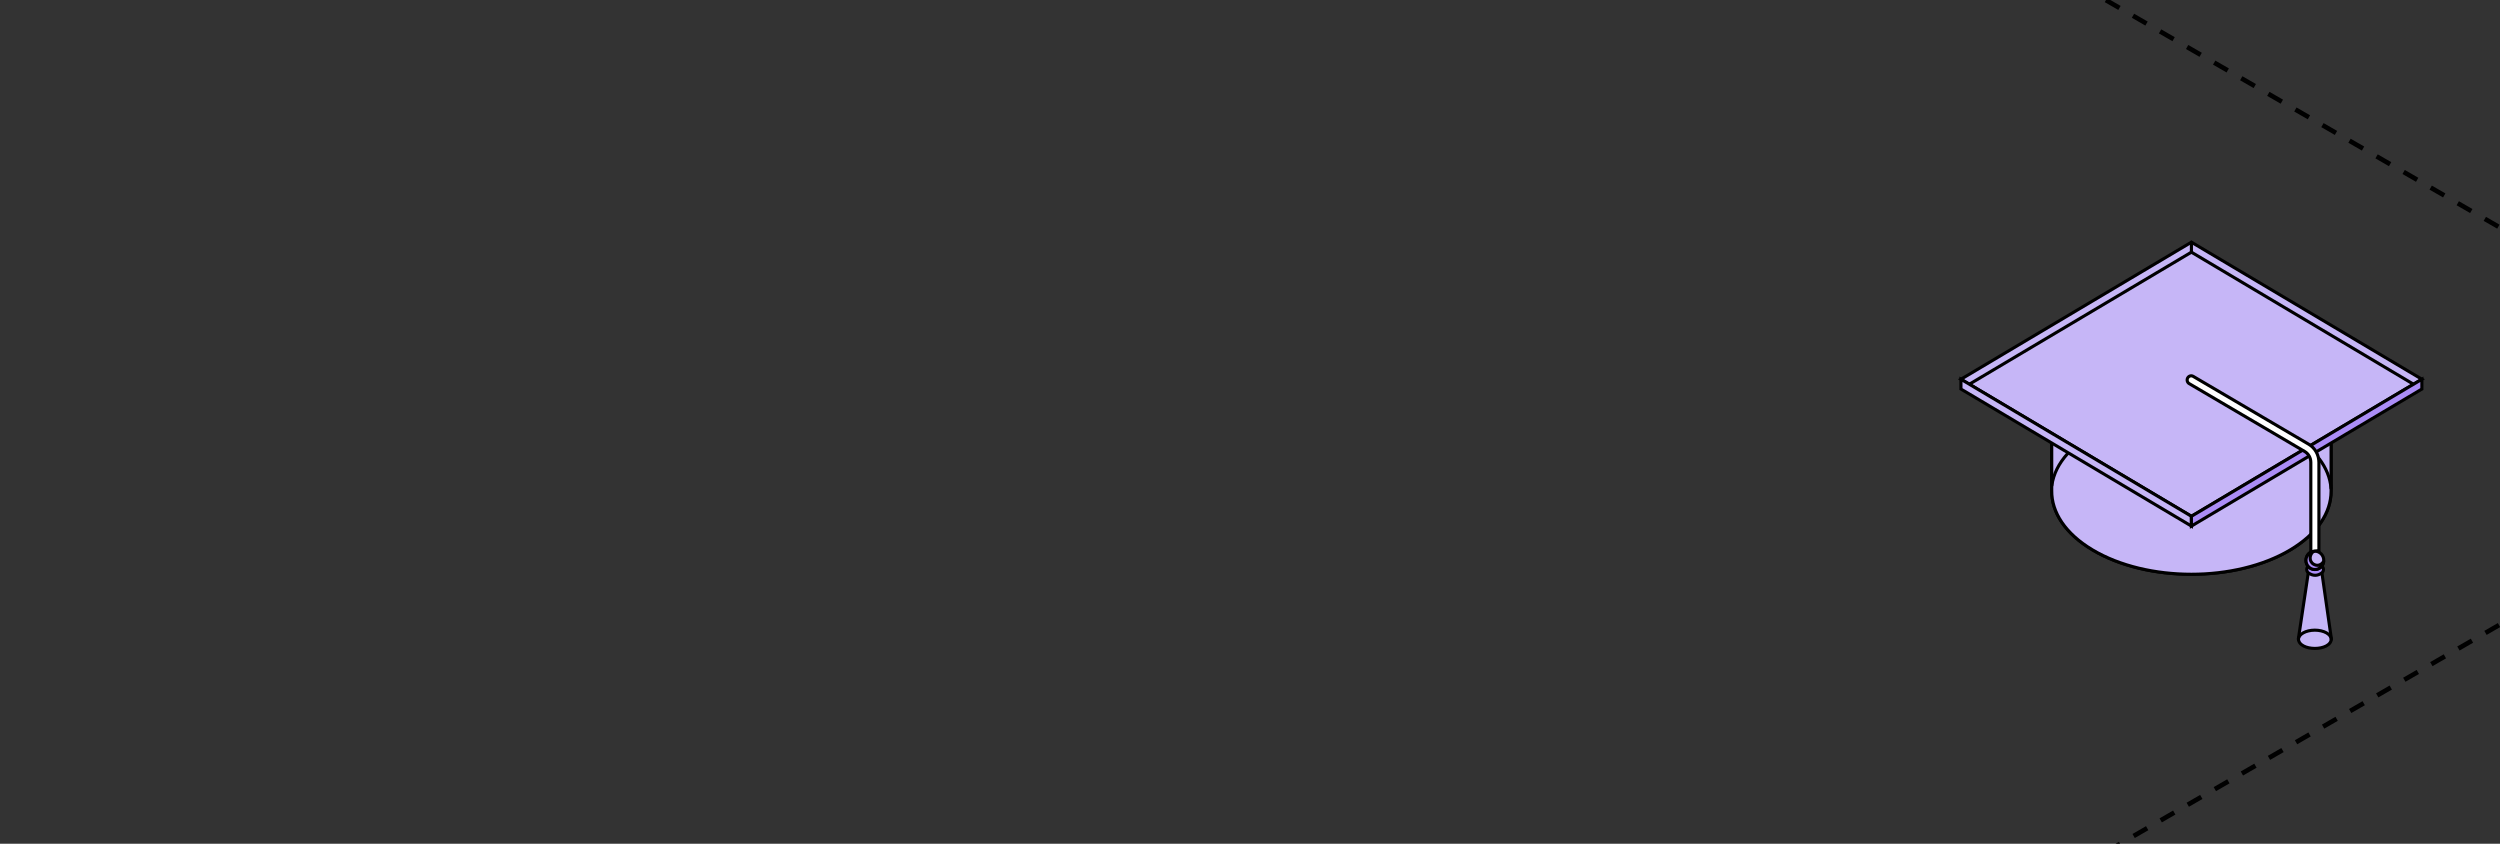 <?xml version="1.0" encoding="UTF-8"?> <svg xmlns="http://www.w3.org/2000/svg" width="320" height="108" viewBox="0 0 320 108" fill="none"><rect x="0" y="0" width="320" height="108" fill="#333333" stroke="none"/><g clip-path="url(#clip0_6623_15342)"><path d="M-257 -303.957L984.626 412.812" stroke="black" stroke-width="0.6" stroke-linejoin="round" stroke-dasharray="2 2"></path><path d="M985 -303.957L-256.626 412.812" stroke="black" stroke-width="0.6" stroke-linejoin="round" stroke-dasharray="2 2"></path><path d="M298.379 62.865V48.639H298.375C298.416 45.886 296.674 43.125 293.142 41.024C286.159 36.872 274.839 36.872 267.856 41.024C264.323 43.125 262.581 45.886 262.623 48.639H262.621V62.81C262.594 65.553 264.337 68.3 267.856 70.393C274.838 74.545 286.159 74.545 293.142 70.393C296.625 68.321 298.37 65.608 298.378 62.893H298.378V62.884C298.379 62.878 298.379 62.871 298.379 62.865Z" fill="#C6B6F7" stroke="black" stroke-width="0.4" stroke-miterlimit="10"></path><path d="M298.379 62.865V48.639H298.375C298.416 45.886 296.674 43.125 293.142 41.024C286.159 36.872 274.839 36.872 267.856 41.024C264.323 43.125 262.581 45.886 262.623 48.639H262.621V62.81C262.594 65.553 264.337 68.3 267.856 70.393C274.838 74.545 286.159 74.545 293.142 70.393C296.625 68.321 298.37 65.608 298.378 62.893H298.378V62.884C298.379 62.878 298.379 62.871 298.379 62.865Z" fill="#C6B6F7" stroke="black" stroke-width="0.4" stroke-miterlimit="10"></path><path d="M280.5 31L251 48.542L280.5 66.085L310 48.543L280.5 31Z" fill="#C6B6F7" stroke="black" stroke-width="0.4" stroke-miterlimit="10"></path><path d="M251 48.543V49.796L280.5 67.338V66.085L251 48.543Z" fill="#C6B6F7" stroke="black" stroke-width="0.4" stroke-miterlimit="10"></path><path d="M310 48.543L310 49.796L280.5 67.338V66.085L310 48.543Z" fill="#AB8DF7" stroke="black" stroke-width="0.4" stroke-miterlimit="10"></path><path d="M297.144 72.894C296.802 73.157 295.918 73.177 295.523 72.894L294.196 81.746C294.196 83.417 298.411 83.417 298.411 81.746L297.144 72.894Z" fill="#C6B6F7" stroke="black" stroke-width="0.4" stroke-miterlimit="10"></path><path d="M296.344 73.637C296.057 73.637 295.767 73.537 295.486 73.337C295.251 73.169 295.192 72.836 295.355 72.594C295.518 72.351 295.841 72.29 296.077 72.458C296.299 72.617 296.423 72.584 296.574 72.47C296.803 72.293 297.129 72.342 297.3 72.578C297.471 72.815 297.423 73.15 297.194 73.326C296.924 73.533 296.636 73.637 296.344 73.637Z" fill="#AB8DF7" stroke="black" stroke-width="0.4" stroke-miterlimit="10"></path><path d="M296.304 72.259C296.017 72.259 295.785 72.02 295.785 71.724V59.18C295.785 58.607 295.485 58.075 295.002 57.791L280.219 49.105C279.97 48.958 279.883 48.632 280.025 48.375C280.167 48.119 280.484 48.029 280.733 48.176L295.516 56.863C296.322 57.336 296.822 58.224 296.822 59.179V71.724C296.822 72.02 296.59 72.259 296.304 72.259Z" fill="white" stroke="black" stroke-width="0.4" stroke-miterlimit="10"></path><path d="M295.164 71.724C295.164 71.076 295.674 70.551 296.303 70.551C296.932 70.551 297.442 71.076 297.442 71.724C297.442 72.371 296.932 72.897 296.303 72.897C295.674 72.897 295.164 72.371 295.164 71.724Z" fill="#C6B6F7" stroke="black" stroke-width="0.4" stroke-miterlimit="10"></path><path d="M297.435 71.789C297.371 72.07 296.811 72.606 296.168 72.235C295.48 71.838 295.611 70.933 296.146 70.566C295.592 70.646 295.164 71.131 295.164 71.723C295.164 72.371 295.674 72.896 296.303 72.896C296.91 72.896 297.401 72.405 297.435 71.789Z" fill="#AB8DF7" stroke="black" stroke-width="0.4" stroke-miterlimit="10"></path><path d="M308.821 49.119L280.499 32.277L252.139 49.142" stroke="black" stroke-width="0.4" stroke-miterlimit="10" stroke-linecap="round"></path><path d="M280.501 32.284V31.008" stroke="black" stroke-width="0.4" stroke-miterlimit="10" stroke-linecap="round"></path><path d="M294.203 81.839C294.203 81.188 295.142 80.66 296.3 80.66C297.459 80.66 298.397 81.188 298.397 81.839" stroke="black" stroke-width="0.4" stroke-miterlimit="10" stroke-linecap="round"></path><path d="M296.849 58.707C297.735 59.876 298.269 61.157 298.372 62.504" stroke="black" stroke-width="0.4" stroke-miterlimit="10" stroke-linecap="round"></path><path d="M262.639 62.133C262.836 60.678 263.538 59.306 264.641 58.078" stroke="black" stroke-width="0.4" stroke-miterlimit="10" stroke-linecap="round"></path></g><defs><clipPath id="clip0_6623_15342"><rect width="320" height="108" rx="8" fill="white"></rect></clipPath></defs></svg> 